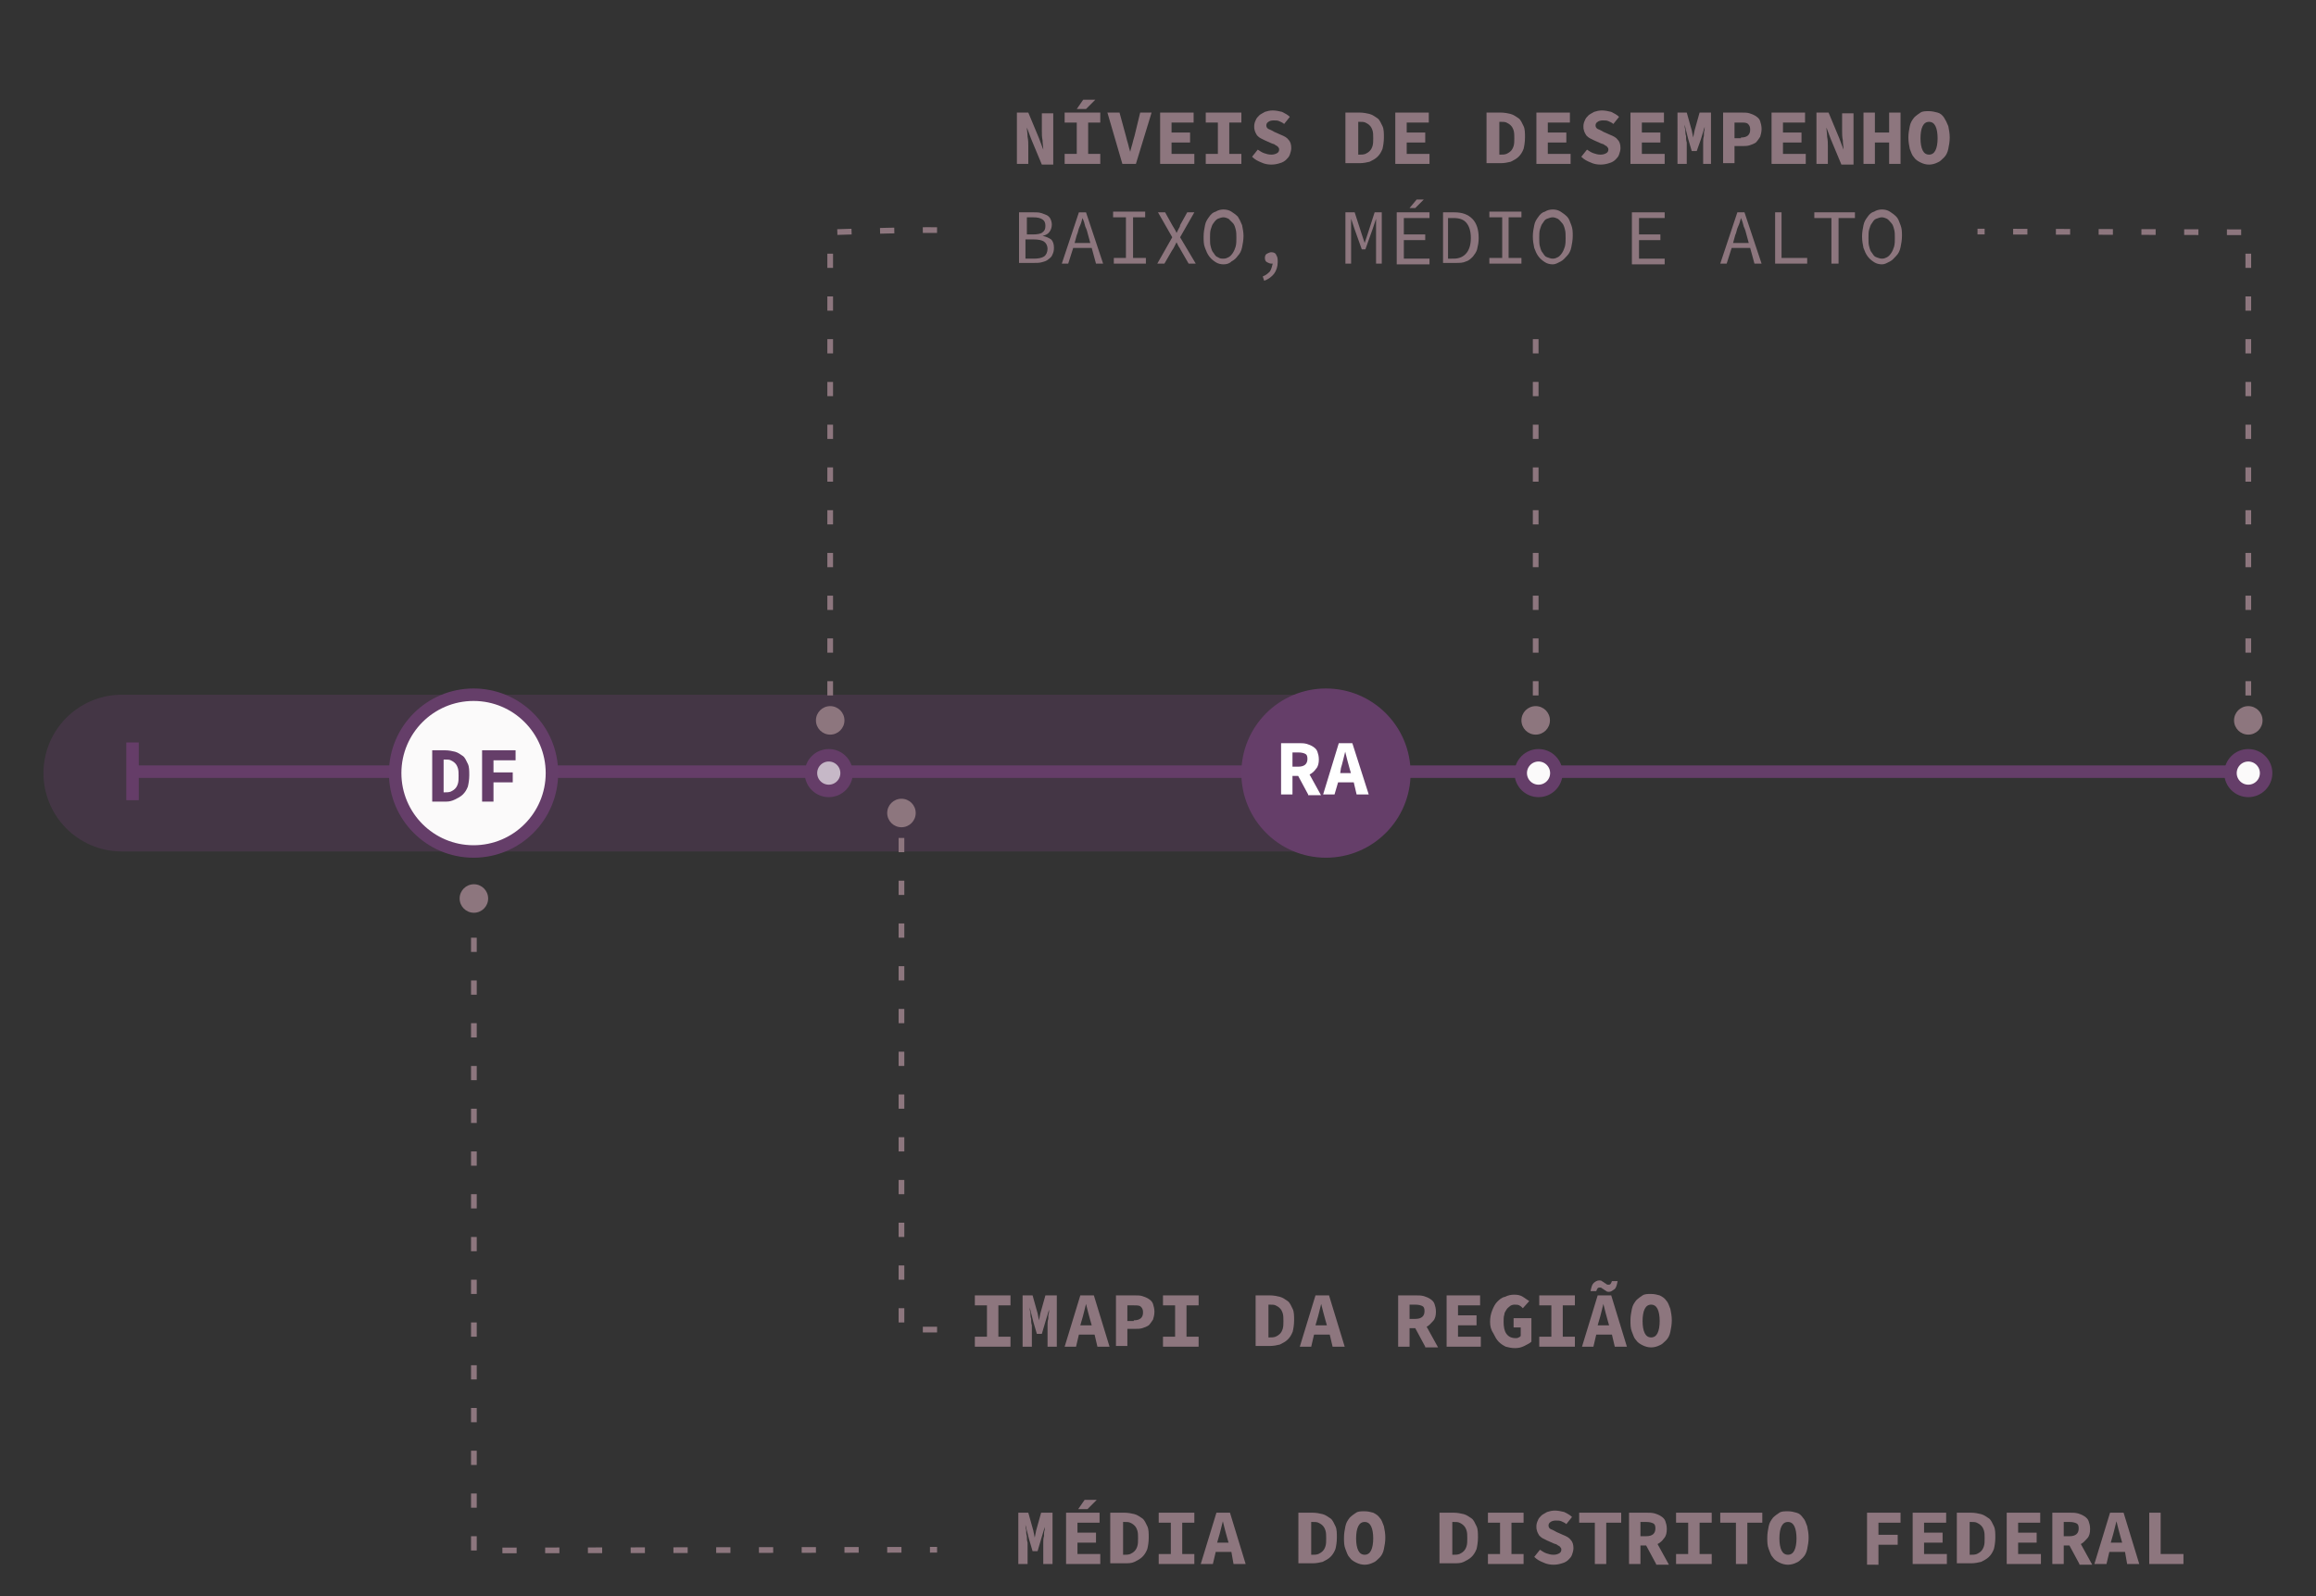 <?xml version="1.0" encoding="utf-8"?>
<!-- Generator: Adobe Illustrator 24.1.2, SVG Export Plug-In . SVG Version: 6.00 Build 0)  -->
<svg version="1.1" id="Layer_1" xmlns="http://www.w3.org/2000/svg" xmlns:xlink="http://www.w3.org/1999/xlink" x="0px" y="0px"
	 viewBox="0 0 325 224" style="enable-background:new 0 0 325 224;" xml:space="preserve">
<rect x="0" y="0" width="325" height="224" fill="#333333" stroke="none"/>
<style type="text/css">
	.st0{fill:none;stroke:#653E69;stroke-width:1.75;}
	.st1{fill-rule:evenodd;clip-rule:evenodd;fill:#FBFAFA;stroke:#653E69;stroke-width:1.75;}
	.st2{opacity:0.35;fill:none;stroke:#653E69;stroke-width:22;stroke-linecap:round;enable-background:new    ;}
	.st3{enable-background:new    ;}
	.st4{fill:#653E69;}
	.st5{fill-rule:evenodd;clip-rule:evenodd;fill:#653E69;stroke:#653E69;stroke-width:1.75;}
	.st6{fill:#FFFFFF;}
	.st7{fill-rule:evenodd;clip-rule:evenodd;fill:#8D767E;}
	.st8{fill:none;stroke:#8D767E;stroke-width:0.8;stroke-dasharray:2,4;}
	.st9{fill:none;stroke:#8D767E;stroke-width:0.8;stroke-linejoin:round;stroke-dasharray:2,4;}
	.st10{fill:#8D767E;}
</style>
<desc>Created with Sketch.</desc>
<g id="Page-1">
	<g id="_x32_020-07-30_x5F_como-ler-df" transform="translate(-149, -788)">
		<g id="Group-53" transform="translate(160, 786)">
			<g id="Group-24" transform="translate(0, 0.5)">
				<g id="Group-17">
					<g id="Group-8">
						<g id="Group-21">
							<line id="Line-3" class="st0" x1="8.2" y1="109.8" x2="304.5" y2="109.8"/>
							<circle id="Oval-Copy-9" class="st1" cx="204.9" cy="110" r="2.5"/>
							<circle id="Oval-Copy-8" class="st1" cx="105.3" cy="110" r="2.5"/>
							<circle id="Oval-Copy-7" class="st1" cx="304.5" cy="110" r="2.5"/>
							<line id="Line-2" class="st0" x1="7.6" y1="113.8" x2="7.6" y2="105.7"/>
							<line id="Line-4" class="st2" x1="6.1" y1="110" x2="175.1" y2="110"/>
							<g id="Group-27" transform="translate(38.452, 86)">
								<circle id="Oval-Copy" class="st1" cx="17" cy="24" r="11"/>
								<g class="st3">
									<path class="st4" d="M11.1,20.8h1.9c0.5,0,1,0.1,1.4,0.2s0.8,0.4,1.1,0.6s0.5,0.7,0.7,1.1s0.2,1,0.2,1.6s-0.1,1.2-0.2,1.6
										c-0.2,0.5-0.4,0.8-0.7,1.1c-0.3,0.3-0.7,0.5-1.1,0.7S13.6,28,13.2,28h-2V20.8z M13,26.7c0.3,0,0.5,0,0.8-0.1
										c0.2-0.1,0.4-0.2,0.6-0.4s0.3-0.4,0.4-0.7c0.1-0.3,0.1-0.7,0.1-1.1c0-0.4,0-0.8-0.1-1.1s-0.2-0.5-0.4-0.7
										c-0.2-0.2-0.4-0.3-0.6-0.4s-0.5-0.1-0.8-0.1h-0.2v4.6H13z"/>
									<path class="st4" d="M18.2,20.8h4.7v1.4h-3.1v1.7h2.7v1.4h-2.7V28h-1.6V20.8z"/>
								</g>
							</g>
							<g id="Group-13" transform="translate(158.071, 86)">
								<circle id="Oval-Copy_1_" class="st5" cx="17" cy="24" r="11"/>
								<g class="st3">
									<path class="st6" d="M14.5,27l-1.4-2.6h-0.8V27h-1.6v-7.2h2.5c0.4,0,0.7,0,1.1,0.1c0.3,0.1,0.6,0.2,0.9,0.4
										s0.5,0.4,0.6,0.7c0.1,0.3,0.2,0.6,0.2,1.1c0,0.5-0.1,1-0.4,1.3c-0.2,0.3-0.5,0.6-0.9,0.8l1.6,2.9H14.5z M12.3,23.1h0.8
										c0.9,0,1.3-0.4,1.3-1.1c0-0.4-0.1-0.6-0.3-0.7c-0.2-0.1-0.5-0.2-1-0.2h-0.8V23.1z"/>
									<path class="st6" d="M20.9,25.3h-2.2L18.2,27h-1.6l2.2-7.2h1.9L23,27h-1.7L20.9,25.3z M20.5,24l-0.2-0.7
										c-0.1-0.4-0.2-0.7-0.3-1.1c-0.1-0.4-0.2-0.8-0.3-1.2h0c-0.1,0.4-0.2,0.8-0.3,1.2c-0.1,0.4-0.2,0.8-0.3,1.1L19,24H20.5z"/>
								</g>
							</g>
							<circle id="Oval-Copy-4" class="st7" cx="115.5" cy="115.6" r="2"/>
							<path id="Path" class="st8" d="M115.5,119.1v69h6.5"/>
							<circle id="Oval-Copy-4_1_" class="st7" cx="105.5" cy="102.6" r="2"/>
							<path id="Path_1_" class="st8" d="M105.5,99.1v-65c12-0.4,18-0.4,18-0.1"/>
							<circle id="Oval-Copy-54" class="st7" cx="204.5" cy="102.6" r="2"/>
							<line id="Path-Copy-2" class="st8" x1="204.5" y1="99.1" x2="204.5" y2="46"/>
							<circle id="Oval-Copy-79" class="st7" cx="304.5" cy="102.6" r="2"/>
							<path id="Path-Copy-6" class="st8" d="M304.5,99.1v-65l-38-0.1"/>
							<circle id="Oval-Copy-4_2_" class="st7" cx="55.5" cy="127.6" r="2"/>
							<path id="Path_2_" class="st9" d="M55.5,133.1v86l65-0.1"/>
							<g class="st3">
								<path class="st10" d="M125.8,189.1h1.7v-4.4h-1.7v-1.4h5v1.4h-1.7v4.4h1.7v1.4h-5V189.1z"/>
								<path class="st10" d="M132.3,183.3h1.6l0.7,2.5l0.2,1h0l0.2-1l0.7-2.5h1.6v7.2h-1.3v-2.3c0-0.2,0-0.4,0-0.7
									c0-0.3,0-0.6,0.1-0.9c0-0.3,0-0.6,0.1-0.9c0-0.3,0-0.5,0.1-0.7h0l-0.6,2l-0.5,1.7h-0.7l-0.5-1.7l-0.5-2h0
									c0,0.2,0,0.4,0.1,0.7c0,0.3,0,0.6,0.1,0.9c0,0.3,0,0.6,0.1,0.9c0,0.3,0,0.5,0,0.7v2.3h-1.3V183.3z"/>
								<path class="st10" d="M142.6,188.8h-2.2l-0.4,1.7h-1.6l2.2-7.2h1.9l2.2,7.2H143L142.6,188.8z M142.2,187.5l-0.2-0.7
									c-0.1-0.4-0.2-0.7-0.3-1.1c-0.1-0.4-0.2-0.8-0.3-1.2h0c-0.1,0.4-0.2,0.8-0.3,1.2c-0.1,0.4-0.2,0.8-0.3,1.1l-0.2,0.7H142.2z"
									/>
								<path class="st10" d="M145.6,183.3h2.6c0.4,0,0.8,0,1.1,0.1c0.3,0.1,0.6,0.2,0.9,0.4s0.5,0.4,0.6,0.7
									c0.1,0.3,0.2,0.7,0.2,1.1c0,0.4-0.1,0.8-0.2,1.1c-0.2,0.3-0.4,0.6-0.6,0.8c-0.3,0.2-0.6,0.3-0.9,0.4
									c-0.3,0.1-0.7,0.1-1.1,0.1h-1v2.4h-1.6V183.3z M148.1,186.8c0.9,0,1.3-0.4,1.3-1.1c0-0.4-0.1-0.6-0.3-0.8
									c-0.2-0.2-0.5-0.2-1-0.2h-0.9v2.2H148.1z"/>
								<path class="st10" d="M152.2,189.1h1.7v-4.4h-1.7v-1.4h5v1.4h-1.7v4.4h1.7v1.4h-5V189.1z"/>
								<path class="st10" d="M165.3,183.3h1.9c0.5,0,1,0.1,1.4,0.2s0.8,0.4,1.1,0.6s0.5,0.7,0.7,1.1c0.2,0.4,0.2,1,0.2,1.6
									s-0.1,1.2-0.2,1.6c-0.2,0.5-0.4,0.8-0.7,1.1s-0.7,0.5-1.1,0.7c-0.4,0.1-0.9,0.2-1.4,0.2h-2V183.3z M167.2,189.2
									c0.3,0,0.5,0,0.8-0.1c0.2-0.1,0.4-0.2,0.6-0.4s0.3-0.4,0.4-0.7c0.1-0.3,0.1-0.7,0.1-1.1c0-0.4,0-0.8-0.1-1.1
									s-0.2-0.5-0.4-0.7c-0.2-0.2-0.4-0.3-0.6-0.4c-0.2-0.1-0.5-0.1-0.8-0.1h-0.2v4.6H167.2z"/>
								<path class="st10" d="M175.6,188.8h-2.2l-0.4,1.7h-1.6l2.2-7.2h1.9l2.2,7.2H176L175.6,188.8z M175.2,187.5l-0.2-0.7
									c-0.1-0.4-0.2-0.7-0.3-1.1c-0.1-0.4-0.2-0.8-0.3-1.2h0c-0.1,0.4-0.2,0.8-0.3,1.2c-0.1,0.4-0.2,0.8-0.3,1.1l-0.2,0.7H175.2z"
									/>
								<path class="st10" d="M189,190.5l-1.4-2.6h-0.8v2.6h-1.6v-7.2h2.5c0.4,0,0.7,0,1.1,0.1c0.3,0.1,0.6,0.2,0.9,0.4
									c0.3,0.2,0.5,0.4,0.6,0.7s0.2,0.6,0.2,1.1c0,0.5-0.1,1-0.4,1.3s-0.5,0.6-0.9,0.8l1.6,2.9H189z M186.8,186.6h0.8
									c0.9,0,1.3-0.4,1.3-1.1c0-0.4-0.1-0.6-0.3-0.7c-0.2-0.1-0.5-0.2-1-0.2h-0.8V186.6z"/>
								<path class="st10" d="M192,183.3h4.7v1.4h-3.1v1.4h2.6v1.4h-2.6v1.6h3.2v1.4H192V183.3z"/>
								<path class="st10" d="M198.1,187c0-0.6,0.1-1.1,0.3-1.6s0.4-0.9,0.7-1.2c0.3-0.3,0.6-0.6,1.1-0.7c0.4-0.2,0.8-0.3,1.3-0.3
									c0.5,0,0.9,0.1,1.2,0.3c0.3,0.2,0.6,0.4,0.9,0.6l-0.9,1c-0.2-0.2-0.3-0.3-0.5-0.4c-0.2-0.1-0.4-0.1-0.7-0.1
									c-0.2,0-0.5,0.1-0.6,0.2s-0.4,0.3-0.5,0.5s-0.3,0.4-0.3,0.7c-0.1,0.3-0.1,0.6-0.1,1c0,0.7,0.1,1.3,0.4,1.7
									c0.3,0.4,0.7,0.6,1.3,0.6c0.1,0,0.3,0,0.4-0.1c0.1,0,0.2-0.1,0.3-0.2v-1.2h-1v-1.3h2.5v3.3c-0.2,0.2-0.6,0.4-1,0.6
									s-0.8,0.3-1.3,0.3s-0.9-0.1-1.3-0.2c-0.4-0.2-0.7-0.4-1-0.7c-0.3-0.3-0.5-0.7-0.7-1.1C198.2,188.1,198.1,187.6,198.1,187z"
									/>
								<path class="st10" d="M205,189.1h1.7v-4.4H205v-1.4h5v1.4h-1.7v4.4h1.7v1.4h-5V189.1z"/>
								<path class="st10" d="M215.2,188.8H213l-0.4,1.7h-1.6l2.2-7.2h1.9l2.2,7.2h-1.7L215.2,188.8z M214.8,182.8
									c-0.1,0-0.3,0-0.4-0.1c-0.1-0.1-0.2-0.1-0.3-0.2s-0.2-0.1-0.3-0.2c-0.1-0.1-0.2-0.1-0.3-0.1c-0.1,0-0.2,0-0.3,0.1
									s-0.1,0.2-0.2,0.4h-0.8c0.1-0.5,0.2-0.9,0.4-1.1c0.2-0.2,0.5-0.4,0.8-0.4c0.1,0,0.3,0,0.4,0.1c0.1,0.1,0.2,0.1,0.3,0.2
									s0.2,0.1,0.3,0.2c0.1,0.1,0.2,0.1,0.3,0.1c0.1,0,0.2,0,0.3-0.1c0.1-0.1,0.1-0.2,0.2-0.4h0.8c-0.1,0.5-0.2,0.9-0.4,1.1
									C215.3,182.6,215.1,182.8,214.8,182.8z M214.8,187.5l-0.2-0.7c-0.1-0.4-0.2-0.7-0.3-1.1c-0.1-0.4-0.2-0.8-0.3-1.2h0
									c-0.1,0.4-0.2,0.8-0.3,1.2c-0.1,0.4-0.2,0.8-0.3,1.1l-0.2,0.7H214.8z"/>
								<path class="st10" d="M220.7,190.6c-0.4,0-0.8-0.1-1.2-0.3c-0.4-0.2-0.7-0.4-0.9-0.7c-0.3-0.3-0.4-0.7-0.6-1.2
									s-0.2-1-0.2-1.6s0.1-1.1,0.2-1.6s0.3-0.8,0.6-1.2c0.3-0.3,0.6-0.5,0.9-0.7s0.7-0.2,1.2-0.2s0.8,0.1,1.2,0.2
									c0.4,0.2,0.7,0.4,0.9,0.7c0.3,0.3,0.4,0.7,0.6,1.2c0.1,0.5,0.2,1,0.2,1.6c0,0.6-0.1,1.1-0.2,1.6c-0.1,0.5-0.3,0.9-0.6,1.2
									c-0.3,0.3-0.6,0.6-0.9,0.7C221.5,190.5,221.1,190.6,220.7,190.6z M220.7,189.2c0.4,0,0.7-0.2,0.9-0.6c0.2-0.4,0.3-1,0.3-1.7
									c0-0.7-0.1-1.3-0.3-1.7c-0.2-0.4-0.5-0.6-0.9-0.6s-0.7,0.2-0.9,0.6s-0.3,1-0.3,1.7c0,0.7,0.1,1.3,0.3,1.7
									S220.3,189.2,220.7,189.2z"/>
							</g>
							<g class="st3">
								<path class="st10" d="M131.7,213.8h1.6l0.7,2.5l0.2,1h0l0.2-1l0.7-2.5h1.6v7.2h-1.3v-2.3c0-0.2,0-0.4,0-0.7
									c0-0.3,0-0.6,0.1-0.9c0-0.3,0-0.6,0.1-0.9c0-0.3,0-0.5,0.1-0.7h0l-0.6,2l-0.5,1.7h-0.7l-0.5-1.7l-0.5-2h0
									c0,0.2,0,0.4,0.1,0.7c0,0.3,0,0.6,0.1,0.9c0,0.3,0,0.6,0.1,0.9c0,0.3,0,0.5,0,0.7v2.3h-1.3V213.8z"/>
								<path class="st10" d="M138.6,213.8h4.7v1.4h-3.1v1.4h2.6v1.4h-2.6v1.6h3.2v1.4h-4.8V213.8z M141.6,213.3h-1.3l0.9-1.3h1.7
									L141.6,213.3z"/>
								<path class="st10" d="M144.9,213.8h1.9c0.5,0,1,0.1,1.4,0.2s0.8,0.4,1.1,0.6s0.5,0.7,0.7,1.1s0.2,1,0.2,1.6
									s-0.1,1.2-0.2,1.6c-0.2,0.5-0.4,0.8-0.7,1.1c-0.3,0.3-0.7,0.5-1.1,0.7s-0.9,0.2-1.4,0.2h-2V213.8z M146.8,219.7
									c0.3,0,0.5,0,0.8-0.1c0.2-0.1,0.4-0.2,0.6-0.4s0.3-0.4,0.4-0.7c0.1-0.3,0.1-0.7,0.1-1.1c0-0.4,0-0.8-0.1-1.1
									s-0.2-0.5-0.4-0.7c-0.2-0.2-0.4-0.3-0.6-0.4s-0.5-0.1-0.8-0.1h-0.2v4.6H146.8z"/>
								<path class="st10" d="M151.6,219.6h1.7v-4.4h-1.7v-1.4h5v1.4h-1.7v4.4h1.7v1.4h-5V219.6z"/>
								<path class="st10" d="M161.8,219.3h-2.2l-0.4,1.7h-1.7l2.2-7.2h1.9l2.2,7.2h-1.7L161.8,219.3z M161.4,218l-0.2-0.7
									c-0.1-0.4-0.2-0.7-0.3-1.1c-0.1-0.4-0.2-0.8-0.3-1.2h0c-0.1,0.4-0.2,0.8-0.3,1.2s-0.2,0.8-0.3,1.1l-0.2,0.7H161.4z"/>
								<path class="st10" d="M171.3,213.8h1.9c0.5,0,1,0.1,1.4,0.2s0.8,0.4,1.1,0.6s0.5,0.7,0.7,1.1c0.2,0.4,0.2,1,0.2,1.6
									s-0.1,1.2-0.2,1.6c-0.2,0.5-0.4,0.8-0.7,1.1s-0.7,0.5-1.1,0.7c-0.4,0.1-0.9,0.2-1.4,0.2h-2V213.8z M173.2,219.7
									c0.3,0,0.5,0,0.8-0.1c0.2-0.1,0.4-0.2,0.6-0.4s0.3-0.4,0.4-0.7c0.1-0.3,0.1-0.7,0.1-1.1c0-0.4,0-0.8-0.1-1.1
									s-0.2-0.5-0.4-0.7c-0.2-0.2-0.4-0.3-0.6-0.4c-0.2-0.1-0.5-0.1-0.8-0.1h-0.2v4.6H173.2z"/>
								<path class="st10" d="M180.5,221.1c-0.4,0-0.8-0.1-1.2-0.3c-0.4-0.2-0.7-0.4-0.9-0.7c-0.3-0.3-0.4-0.7-0.6-1.2
									s-0.2-1-0.2-1.6s0.1-1.1,0.2-1.6s0.3-0.8,0.6-1.2c0.3-0.3,0.6-0.5,0.9-0.7s0.7-0.2,1.2-0.2s0.8,0.1,1.2,0.2
									c0.4,0.2,0.7,0.4,0.9,0.7c0.3,0.3,0.4,0.7,0.6,1.2c0.1,0.5,0.2,1,0.2,1.6c0,0.6-0.1,1.1-0.2,1.6c-0.1,0.5-0.3,0.9-0.6,1.2
									c-0.3,0.3-0.6,0.6-0.9,0.7C181.3,221,180.9,221.1,180.5,221.1z M180.5,219.7c0.4,0,0.7-0.2,0.9-0.6c0.2-0.4,0.3-1,0.3-1.7
									c0-0.7-0.1-1.3-0.3-1.7c-0.2-0.4-0.5-0.6-0.9-0.6s-0.7,0.2-0.9,0.6s-0.3,1-0.3,1.7c0,0.7,0.1,1.3,0.3,1.7
									S180.1,219.7,180.5,219.7z"/>
								<path class="st10" d="M191.1,213.8h1.9c0.5,0,1,0.1,1.4,0.2c0.4,0.1,0.8,0.4,1.1,0.6s0.5,0.7,0.7,1.1s0.2,1,0.2,1.6
									s-0.1,1.2-0.2,1.6c-0.2,0.5-0.4,0.8-0.7,1.1s-0.7,0.5-1.1,0.7s-0.9,0.2-1.4,0.2h-2V213.8z M193,219.7c0.3,0,0.5,0,0.8-0.1
									c0.2-0.1,0.4-0.2,0.6-0.4c0.2-0.2,0.3-0.4,0.4-0.7c0.1-0.3,0.1-0.7,0.1-1.1c0-0.4,0-0.8-0.1-1.1s-0.2-0.5-0.4-0.7
									c-0.2-0.2-0.4-0.3-0.6-0.4s-0.5-0.1-0.8-0.1h-0.2v4.6H193z"/>
								<path class="st10" d="M197.8,219.6h1.7v-4.4h-1.7v-1.4h5v1.4h-1.7v4.4h1.7v1.4h-5V219.6z"/>
								<path class="st10" d="M205.1,219c0.3,0.2,0.6,0.4,0.9,0.5c0.3,0.1,0.6,0.2,1,0.2c0.4,0,0.6-0.1,0.8-0.2
									c0.2-0.1,0.3-0.3,0.3-0.5c0-0.1,0-0.2-0.1-0.3c-0.1-0.1-0.1-0.2-0.2-0.2c-0.1-0.1-0.2-0.1-0.3-0.2c-0.1-0.1-0.3-0.1-0.5-0.2
									l-0.9-0.4c-0.2-0.1-0.4-0.2-0.6-0.3s-0.4-0.3-0.5-0.4c-0.1-0.2-0.2-0.3-0.3-0.6s-0.1-0.4-0.1-0.7c0-0.3,0.1-0.6,0.2-0.8
									c0.1-0.3,0.3-0.5,0.5-0.7c0.2-0.2,0.5-0.3,0.8-0.5c0.3-0.1,0.7-0.2,1.1-0.2c0.4,0,0.9,0.1,1.3,0.2c0.4,0.2,0.8,0.4,1.1,0.7
									l-0.8,1c-0.2-0.2-0.5-0.3-0.7-0.4c-0.2-0.1-0.5-0.1-0.8-0.1c-0.3,0-0.6,0.1-0.7,0.2c-0.2,0.1-0.3,0.3-0.3,0.5
									c0,0.2,0.1,0.4,0.3,0.5c0.2,0.1,0.5,0.2,0.8,0.4l0.9,0.4c0.5,0.2,0.9,0.4,1.1,0.7c0.3,0.3,0.4,0.7,0.4,1.2
									c0,0.3-0.1,0.6-0.2,0.9s-0.3,0.5-0.5,0.7c-0.2,0.2-0.5,0.4-0.9,0.5c-0.3,0.1-0.7,0.2-1.2,0.2c-0.5,0-1-0.1-1.4-0.3
									c-0.5-0.2-0.9-0.4-1.3-0.8L205.1,219z"/>
								<path class="st10" d="M212.7,215.2h-2.1v-1.4h5.9v1.4h-2.1v5.8h-1.6V215.2z"/>
								<path class="st10" d="M221.4,221l-1.4-2.6h-0.8v2.6h-1.6v-7.2h2.5c0.4,0,0.7,0,1.1,0.1c0.3,0.1,0.6,0.2,0.9,0.4
									s0.5,0.4,0.6,0.7s0.2,0.6,0.2,1.1c0,0.5-0.1,1-0.4,1.3c-0.2,0.3-0.5,0.6-0.9,0.8l1.6,2.9H221.4z M219.2,217.1h0.8
									c0.9,0,1.3-0.4,1.3-1.1c0-0.4-0.1-0.6-0.3-0.7c-0.2-0.1-0.5-0.2-1-0.2h-0.8V217.1z"/>
								<path class="st10" d="M224.2,219.6h1.7v-4.4h-1.7v-1.4h5v1.4h-1.7v4.4h1.7v1.4h-5V219.6z"/>
								<path class="st10" d="M232.5,215.2h-2.1v-1.4h5.9v1.4h-2.1v5.8h-1.6V215.2z"/>
								<path class="st10" d="M239.9,221.1c-0.4,0-0.8-0.1-1.2-0.3c-0.4-0.2-0.7-0.4-0.9-0.7c-0.3-0.3-0.4-0.7-0.6-1.2
									s-0.2-1-0.2-1.6s0.1-1.1,0.2-1.6s0.3-0.8,0.6-1.2c0.3-0.3,0.6-0.5,0.9-0.7s0.7-0.2,1.2-0.2s0.8,0.1,1.2,0.2s0.7,0.4,0.9,0.7
									c0.3,0.3,0.4,0.7,0.6,1.2c0.1,0.5,0.2,1,0.2,1.6c0,0.6-0.1,1.1-0.2,1.6c-0.1,0.5-0.3,0.9-0.6,1.2c-0.3,0.3-0.6,0.6-0.9,0.7
									C240.7,221,240.3,221.1,239.9,221.1z M239.9,219.7c0.4,0,0.7-0.2,0.9-0.6c0.2-0.4,0.3-1,0.3-1.7c0-0.7-0.1-1.3-0.3-1.7
									c-0.2-0.4-0.5-0.6-0.9-0.6s-0.7,0.2-0.9,0.6c-0.2,0.4-0.3,1-0.3,1.7c0,0.7,0.1,1.3,0.3,1.7
									C239.2,219.5,239.5,219.7,239.9,219.7z"/>
								<path class="st10" d="M251,213.8h4.7v1.4h-3.1v1.7h2.7v1.4h-2.7v2.8H251V213.8z"/>
								<path class="st10" d="M257.4,213.8h4.7v1.4H259v1.4h2.6v1.4H259v1.6h3.2v1.4h-4.8V213.8z"/>
								<path class="st10" d="M263.7,213.8h1.9c0.5,0,1,0.1,1.4,0.2s0.8,0.4,1.1,0.6s0.5,0.7,0.7,1.1c0.2,0.4,0.2,1,0.2,1.6
									s-0.1,1.2-0.2,1.6c-0.2,0.5-0.4,0.8-0.7,1.1s-0.7,0.5-1.1,0.7c-0.4,0.1-0.9,0.2-1.4,0.2h-2V213.8z M265.6,219.7
									c0.3,0,0.5,0,0.8-0.1c0.2-0.1,0.4-0.2,0.6-0.4s0.3-0.4,0.4-0.7c0.1-0.3,0.1-0.7,0.1-1.1c0-0.4,0-0.8-0.1-1.1
									s-0.2-0.5-0.4-0.7c-0.2-0.2-0.4-0.3-0.6-0.4c-0.2-0.1-0.5-0.1-0.8-0.1h-0.2v4.6H265.6z"/>
								<path class="st10" d="M270.6,213.8h4.7v1.4h-3.1v1.4h2.6v1.4h-2.6v1.6h3.2v1.4h-4.8V213.8z"/>
								<path class="st10" d="M280.8,221l-1.4-2.6h-0.8v2.6H277v-7.2h2.5c0.4,0,0.7,0,1.1,0.1c0.3,0.1,0.6,0.2,0.9,0.4
									c0.3,0.2,0.5,0.4,0.6,0.7s0.2,0.6,0.2,1.1c0,0.5-0.1,1-0.4,1.3s-0.5,0.6-0.9,0.8l1.6,2.9H280.8z M278.6,217.1h0.8
									c0.9,0,1.3-0.4,1.3-1.1c0-0.4-0.1-0.6-0.3-0.7c-0.2-0.1-0.5-0.2-1-0.2h-0.8V217.1z"/>
								<path class="st10" d="M287.2,219.3H285l-0.4,1.7h-1.7l2.2-7.2h1.9l2.2,7.2h-1.7L287.2,219.3z M286.8,218l-0.2-0.7
									c-0.1-0.4-0.2-0.7-0.3-1.1c-0.1-0.4-0.2-0.8-0.3-1.2h0c-0.1,0.4-0.2,0.8-0.3,1.2s-0.2,0.8-0.3,1.1l-0.2,0.7H286.8z"/>
								<path class="st10" d="M290.6,213.8h1.6v5.8h3.2v1.4h-4.8V213.8z"/>
							</g>
							<g class="st3">
								<path class="st10" d="M131.7,17.3h1.6l1.5,3.6l0.6,1.6h0c0-0.4-0.1-0.8-0.1-1.3c-0.1-0.5-0.1-0.9-0.1-1.3v-2.5h1.6v7.2h-1.6
									l-1.5-3.6l-0.6-1.6h0c0,0.4,0.1,0.8,0.1,1.3c0.1,0.5,0.1,0.9,0.1,1.3v2.5h-1.6V17.3z"/>
								<path class="st10" d="M138.4,23.1h1.7v-4.4h-1.7v-1.4h5v1.4h-1.7v4.4h1.7v1.4h-5V23.1z M141.4,16.8h-1.3l0.9-1.3h1.7
									L141.4,16.8z"/>
								<path class="st10" d="M144.4,17.3h1.7l0.9,3.3c0.1,0.4,0.2,0.8,0.3,1.1c0.1,0.4,0.2,0.8,0.3,1.1h0c0.1-0.4,0.2-0.8,0.3-1.1
									c0.1-0.4,0.2-0.8,0.3-1.1l0.8-3.3h1.6l-2.2,7.2h-1.9L144.4,17.3z"/>
								<path class="st10" d="M151.8,17.3h4.7v1.4h-3.1v1.4h2.6v1.4h-2.6v1.6h3.2v1.4h-4.8V17.3z"/>
								<path class="st10" d="M158.2,23.1h1.7v-4.4h-1.7v-1.4h5v1.4h-1.7v4.4h1.7v1.4h-5V23.1z"/>
								<path class="st10" d="M165.5,22.5c0.3,0.2,0.6,0.4,0.9,0.5c0.3,0.1,0.6,0.2,1,0.2c0.4,0,0.6-0.1,0.8-0.2
									c0.2-0.1,0.3-0.3,0.3-0.5c0-0.1,0-0.2-0.1-0.3c-0.1-0.1-0.1-0.2-0.2-0.2c-0.1-0.1-0.2-0.1-0.3-0.2c-0.1-0.1-0.3-0.1-0.5-0.2
									l-0.9-0.4c-0.2-0.1-0.4-0.2-0.6-0.3s-0.4-0.3-0.5-0.4c-0.1-0.2-0.2-0.3-0.3-0.6s-0.1-0.4-0.1-0.7c0-0.3,0.1-0.6,0.2-0.8
									c0.1-0.3,0.3-0.5,0.5-0.7c0.2-0.2,0.5-0.3,0.8-0.5c0.3-0.1,0.7-0.2,1.1-0.2c0.4,0,0.9,0.1,1.3,0.2c0.4,0.2,0.8,0.4,1.1,0.7
									l-0.8,1c-0.2-0.2-0.5-0.3-0.7-0.4c-0.2-0.1-0.5-0.1-0.8-0.1c-0.3,0-0.6,0.1-0.7,0.2c-0.2,0.1-0.3,0.3-0.3,0.5
									c0,0.2,0.1,0.4,0.3,0.5c0.2,0.1,0.5,0.2,0.8,0.4l0.9,0.4c0.5,0.2,0.9,0.4,1.1,0.7c0.3,0.3,0.4,0.7,0.4,1.2
									c0,0.3-0.1,0.6-0.2,0.9s-0.3,0.5-0.5,0.7c-0.2,0.2-0.5,0.4-0.9,0.5c-0.3,0.1-0.7,0.2-1.2,0.2c-0.5,0-1-0.1-1.4-0.3
									c-0.5-0.2-0.9-0.4-1.3-0.8L165.5,22.5z"/>
								<path class="st10" d="M177.9,17.3h1.9c0.5,0,1,0.1,1.4,0.2s0.8,0.4,1.1,0.6s0.5,0.7,0.7,1.1c0.2,0.4,0.2,1,0.2,1.6
									s-0.1,1.2-0.2,1.6c-0.2,0.5-0.4,0.8-0.7,1.1s-0.7,0.5-1.1,0.7c-0.4,0.1-0.9,0.2-1.4,0.2h-2V17.3z M179.8,23.2
									c0.3,0,0.5,0,0.8-0.1c0.2-0.1,0.4-0.2,0.6-0.4s0.3-0.4,0.4-0.7c0.1-0.3,0.1-0.7,0.1-1.1c0-0.4,0-0.8-0.1-1.1
									s-0.2-0.5-0.4-0.7c-0.2-0.2-0.4-0.3-0.6-0.4c-0.2-0.1-0.5-0.1-0.8-0.1h-0.2v4.6H179.8z"/>
								<path class="st10" d="M184.8,17.3h4.7v1.4h-3.1v1.4h2.6v1.4h-2.6v1.6h3.2v1.4h-4.8V17.3z"/>
								<path class="st10" d="M197.7,17.3h1.9c0.5,0,1,0.1,1.4,0.2s0.8,0.4,1.1,0.6s0.5,0.7,0.7,1.1c0.2,0.4,0.2,1,0.2,1.6
									s-0.1,1.2-0.2,1.6c-0.2,0.5-0.4,0.8-0.7,1.1c-0.3,0.3-0.7,0.5-1.1,0.7c-0.4,0.1-0.9,0.2-1.4,0.2h-2V17.3z M199.6,23.2
									c0.3,0,0.5,0,0.8-0.1c0.2-0.1,0.4-0.2,0.6-0.4s0.3-0.4,0.4-0.7c0.1-0.3,0.1-0.7,0.1-1.1c0-0.4,0-0.8-0.1-1.1
									s-0.2-0.5-0.4-0.7c-0.2-0.2-0.4-0.3-0.6-0.4c-0.2-0.1-0.5-0.1-0.8-0.1h-0.2v4.6H199.6z"/>
								<path class="st10" d="M204.6,17.3h4.7v1.4h-3.1v1.4h2.6v1.4h-2.6v1.6h3.2v1.4h-4.8V17.3z"/>
								<path class="st10" d="M211.7,22.5c0.3,0.2,0.6,0.4,0.9,0.5c0.3,0.1,0.6,0.2,1,0.2c0.4,0,0.6-0.1,0.8-0.2
									c0.2-0.1,0.3-0.3,0.3-0.5c0-0.1,0-0.2-0.1-0.3c-0.1-0.1-0.1-0.2-0.2-0.2c-0.1-0.1-0.2-0.1-0.3-0.2c-0.1-0.1-0.3-0.1-0.5-0.2
									l-0.9-0.4c-0.2-0.1-0.4-0.2-0.6-0.3s-0.4-0.3-0.5-0.4c-0.1-0.2-0.2-0.3-0.3-0.6s-0.1-0.4-0.1-0.7c0-0.3,0.1-0.6,0.2-0.8
									c0.1-0.3,0.3-0.5,0.5-0.7c0.2-0.2,0.5-0.3,0.8-0.5c0.3-0.1,0.7-0.2,1.1-0.2c0.4,0,0.9,0.1,1.3,0.2c0.4,0.2,0.8,0.4,1.1,0.7
									l-0.8,1c-0.2-0.2-0.5-0.3-0.7-0.4c-0.2-0.1-0.5-0.1-0.8-0.1c-0.3,0-0.6,0.1-0.7,0.2c-0.2,0.1-0.3,0.3-0.3,0.5
									c0,0.2,0.1,0.4,0.3,0.5c0.2,0.1,0.5,0.2,0.8,0.4l0.9,0.4c0.5,0.2,0.9,0.4,1.1,0.7c0.3,0.3,0.4,0.7,0.4,1.2
									c0,0.3-0.1,0.6-0.2,0.9s-0.3,0.5-0.5,0.7c-0.2,0.2-0.5,0.4-0.9,0.5c-0.3,0.1-0.7,0.2-1.2,0.2c-0.5,0-1-0.1-1.4-0.3
									c-0.5-0.2-0.9-0.4-1.3-0.8L211.7,22.5z"/>
								<path class="st10" d="M217.8,17.3h4.7v1.4h-3.1v1.4h2.6v1.4h-2.6v1.6h3.2v1.4h-4.8V17.3z"/>
								<path class="st10" d="M224.1,17.3h1.6l0.7,2.5l0.2,1h0l0.2-1l0.7-2.5h1.6v7.2H228v-2.3c0-0.2,0-0.4,0-0.7
									c0-0.3,0-0.6,0.1-0.9c0-0.3,0-0.6,0.1-0.9c0-0.3,0-0.5,0.1-0.7h0l-0.6,2l-0.6,1.7h-0.7l-0.5-1.7l-0.5-2h0
									c0,0.2,0,0.4,0.1,0.7c0,0.3,0,0.6,0.1,0.9c0,0.3,0,0.6,0.1,0.9c0,0.3,0,0.5,0,0.7v2.3h-1.3V17.3z"/>
								<path class="st10" d="M230.8,17.3h2.6c0.4,0,0.8,0,1.1,0.1c0.3,0.1,0.6,0.2,0.9,0.4s0.5,0.4,0.6,0.7
									c0.1,0.3,0.2,0.7,0.2,1.1c0,0.4-0.1,0.8-0.2,1.1c-0.2,0.3-0.4,0.6-0.6,0.8c-0.3,0.2-0.6,0.3-0.9,0.4
									c-0.3,0.1-0.7,0.1-1.1,0.1h-1v2.4h-1.6V17.3z M233.3,20.8c0.9,0,1.3-0.4,1.3-1.1c0-0.4-0.1-0.6-0.3-0.8
									c-0.2-0.2-0.5-0.2-1-0.2h-0.9v2.2H233.3z"/>
								<path class="st10" d="M237.6,17.3h4.7v1.4h-3.1v1.4h2.6v1.4h-2.6v1.6h3.2v1.4h-4.8V17.3z"/>
								<path class="st10" d="M243.9,17.3h1.7l1.5,3.6l0.6,1.6h0c0-0.4-0.1-0.8-0.1-1.3c-0.1-0.5-0.1-0.9-0.1-1.3v-2.5h1.6v7.2h-1.7
									l-1.5-3.6l-0.6-1.6h0c0,0.4,0.1,0.8,0.1,1.3c0.1,0.5,0.1,0.9,0.1,1.3v2.5h-1.6V17.3z"/>
								<path class="st10" d="M250.5,17.3h1.6v2.8h2v-2.8h1.6v7.2h-1.6v-3h-2v3h-1.6V17.3z"/>
								<path class="st10" d="M259.7,24.6c-0.4,0-0.8-0.1-1.2-0.3c-0.4-0.2-0.7-0.4-0.9-0.7c-0.3-0.3-0.4-0.7-0.6-1.2
									c-0.1-0.5-0.2-1-0.2-1.6s0.1-1.1,0.2-1.6c0.1-0.5,0.3-0.8,0.6-1.2c0.3-0.3,0.6-0.5,0.9-0.7s0.7-0.2,1.2-0.2
									c0.4,0,0.8,0.1,1.2,0.2s0.7,0.4,0.9,0.7s0.4,0.7,0.6,1.2c0.1,0.5,0.2,1,0.2,1.6c0,0.6-0.1,1.1-0.2,1.6
									c-0.1,0.5-0.3,0.9-0.6,1.2c-0.3,0.3-0.6,0.6-0.9,0.7C260.5,24.5,260.1,24.6,259.7,24.6z M259.7,23.2c0.4,0,0.7-0.2,0.9-0.6
									s0.3-1,0.3-1.7c0-0.7-0.1-1.3-0.3-1.7s-0.5-0.6-0.9-0.6c-0.4,0-0.7,0.2-0.9,0.6c-0.2,0.4-0.3,1-0.3,1.7
									c0,0.7,0.1,1.3,0.3,1.7C259,23,259.3,23.2,259.7,23.2z"/>
							</g>
							<g class="st3">
								<path class="st10" d="M132.1,31.3h2c0.4,0,0.7,0,1,0.1c0.3,0.1,0.6,0.2,0.8,0.3c0.2,0.1,0.4,0.3,0.5,0.5
									c0.1,0.2,0.2,0.5,0.2,0.8c0,0.4-0.1,0.7-0.3,1s-0.5,0.5-1,0.6v0c0.5,0.1,0.9,0.3,1.2,0.5c0.3,0.3,0.4,0.7,0.4,1.2
									c0,0.4-0.1,0.7-0.2,0.9c-0.1,0.3-0.3,0.5-0.6,0.7c-0.2,0.2-0.5,0.3-0.9,0.4c-0.3,0.1-0.7,0.1-1.1,0.1h-2.1V31.3z M134,34.4
									c0.6,0,1.1-0.1,1.3-0.3c0.3-0.2,0.4-0.5,0.4-0.9c0-0.4-0.1-0.7-0.4-0.9c-0.3-0.2-0.7-0.3-1.3-0.3h-0.9v2.4H134z M134.1,37.8
									c0.6,0,1.1-0.1,1.4-0.3c0.3-0.2,0.5-0.6,0.5-1.1c0-0.4-0.2-0.8-0.5-1s-0.8-0.3-1.5-0.3h-1.1v2.7H134.1z"/>
								<path class="st10" d="M142.2,36.3h-2.6l-0.7,2.2H138l2.4-7.2h1l2.4,7.2h-1L142.2,36.3z M142,35.6l-0.3-1.1
									c-0.1-0.4-0.2-0.8-0.4-1.2c-0.1-0.4-0.2-0.8-0.4-1.2h0c-0.1,0.4-0.2,0.8-0.4,1.2s-0.2,0.8-0.4,1.2l-0.3,1.1H142z"/>
								<path class="st10" d="M145.2,37.7h1.8v-5.7h-1.8v-0.8h4.5v0.8H148v5.7h1.8v0.8h-4.5V37.7z"/>
								<path class="st10" d="M153.5,34.8l-2-3.5h1l1,1.8c0.1,0.2,0.2,0.3,0.3,0.5c0.1,0.2,0.2,0.3,0.3,0.6h0
									c0.1-0.2,0.2-0.4,0.3-0.6c0.1-0.2,0.2-0.3,0.2-0.5l1-1.8h1l-2,3.5l2.2,3.7h-1l-1.1-1.9c-0.1-0.2-0.2-0.4-0.3-0.5
									c-0.1-0.2-0.2-0.4-0.3-0.6h0c-0.1,0.2-0.2,0.4-0.3,0.6c-0.1,0.2-0.2,0.4-0.3,0.5l-1.1,1.9h-1L153.5,34.8z"/>
								<path class="st10" d="M160.7,38.6c-0.4,0-0.8-0.1-1.1-0.3c-0.3-0.2-0.6-0.4-0.9-0.8s-0.4-0.7-0.6-1.2s-0.2-1-0.2-1.6
									c0-0.6,0.1-1.1,0.2-1.6s0.3-0.8,0.6-1.2c0.2-0.3,0.5-0.6,0.9-0.7c0.3-0.2,0.7-0.3,1.1-0.3c0.4,0,0.8,0.1,1.1,0.3
									c0.3,0.2,0.6,0.4,0.9,0.7c0.2,0.3,0.4,0.7,0.6,1.2c0.1,0.5,0.2,1,0.2,1.5c0,0.6-0.1,1.1-0.2,1.6c-0.1,0.5-0.3,0.9-0.6,1.2
									c-0.2,0.3-0.5,0.6-0.9,0.8C161.5,38.5,161.1,38.6,160.7,38.6z M160.7,37.8c0.3,0,0.5-0.1,0.7-0.2c0.2-0.1,0.4-0.3,0.6-0.6
									c0.2-0.3,0.3-0.6,0.4-0.9c0.1-0.4,0.1-0.8,0.1-1.2c0-0.4,0-0.9-0.1-1.2c-0.1-0.4-0.2-0.7-0.4-0.9c-0.2-0.2-0.4-0.4-0.6-0.6
									c-0.2-0.1-0.5-0.2-0.7-0.2c-0.3,0-0.5,0.1-0.8,0.2c-0.2,0.1-0.4,0.3-0.6,0.6c-0.2,0.2-0.3,0.6-0.4,0.9s-0.1,0.8-0.1,1.2
									c0,0.5,0,0.9,0.1,1.2c0.1,0.4,0.2,0.7,0.4,0.9c0.2,0.3,0.3,0.5,0.6,0.6C160.2,37.8,160.4,37.8,160.7,37.8z"/>
								<path class="st10" d="M166.2,40.3c0.5-0.2,0.8-0.5,1-0.7c0.2-0.3,0.3-0.7,0.4-1.1c0,0-0.1,0-0.1,0c0,0-0.1,0-0.1,0
									c-0.2,0-0.4-0.1-0.6-0.2c-0.2-0.1-0.3-0.3-0.3-0.6c0-0.3,0.1-0.5,0.3-0.6c0.2-0.1,0.4-0.2,0.6-0.2c0.3,0,0.6,0.1,0.7,0.4
									c0.2,0.3,0.2,0.6,0.2,1c0,0.6-0.2,1.2-0.5,1.6c-0.3,0.4-0.8,0.8-1.4,1L166.2,40.3z"/>
								<path class="st10" d="M178.1,31.3h1l1,3.1l0.4,1.2h0l0.4-1.2l1-3.1h1v7.2h-0.8v-4.1c0-0.1,0-0.3,0-0.5c0-0.2,0-0.4,0-0.6
									c0-0.2,0-0.4,0-0.6c0-0.2,0-0.4,0-0.5h0l-0.5,1.5l-1,2.8h-0.5l-1-2.8l-0.5-1.5h0c0,0.1,0,0.3,0,0.5s0,0.4,0,0.6
									c0,0.2,0,0.4,0,0.6c0,0.2,0,0.4,0,0.5v4.1h-0.8V31.3z"/>
								<path class="st10" d="M185.1,31.3h4.5v0.8H186v2.3h3v0.8h-3v2.6h3.6v0.8h-4.6V31.3z M187.6,30.7h-0.8l1-1.2h1L187.6,30.7z"
									/>
								<path class="st10" d="M191.3,31.3h1.8c1.1,0,1.9,0.3,2.5,0.9s0.9,1.5,0.9,2.7c0,0.6-0.1,1.1-0.2,1.5
									c-0.1,0.5-0.4,0.8-0.6,1.1c-0.3,0.3-0.6,0.6-1,0.7c-0.4,0.2-0.9,0.2-1.4,0.2h-1.8V31.3z M193,37.8c0.8,0,1.4-0.3,1.8-0.8
									c0.4-0.5,0.6-1.2,0.6-2.1c0-0.9-0.2-1.6-0.6-2.1c-0.4-0.5-1-0.7-1.8-0.7h-0.8v5.7H193z"/>
								<path class="st10" d="M198,37.7h1.8v-5.7H198v-0.8h4.5v0.8h-1.8v5.7h1.8v0.8H198V37.7z"/>
								<path class="st10" d="M206.9,38.6c-0.4,0-0.8-0.1-1.1-0.3c-0.3-0.2-0.6-0.4-0.9-0.8s-0.4-0.7-0.6-1.2
									c-0.1-0.5-0.2-1-0.2-1.6c0-0.6,0.1-1.1,0.2-1.6c0.1-0.5,0.3-0.8,0.6-1.2c0.2-0.3,0.5-0.6,0.9-0.7c0.3-0.2,0.7-0.3,1.1-0.3
									c0.4,0,0.8,0.1,1.1,0.3c0.3,0.2,0.6,0.4,0.9,0.7s0.4,0.7,0.6,1.2s0.2,1,0.2,1.5c0,0.6-0.1,1.1-0.2,1.6s-0.3,0.9-0.6,1.2
									s-0.5,0.6-0.9,0.8S207.3,38.6,206.9,38.6z M206.9,37.8c0.3,0,0.5-0.1,0.7-0.2c0.2-0.1,0.4-0.3,0.6-0.6
									c0.2-0.3,0.3-0.6,0.4-0.9c0.1-0.4,0.1-0.8,0.1-1.2c0-0.4,0-0.9-0.1-1.2c-0.1-0.4-0.2-0.7-0.4-0.9c-0.2-0.2-0.3-0.4-0.6-0.6
									c-0.2-0.1-0.5-0.2-0.7-0.2c-0.3,0-0.5,0.1-0.8,0.2s-0.4,0.3-0.6,0.6c-0.2,0.2-0.3,0.6-0.4,0.9s-0.1,0.8-0.1,1.2
									c0,0.5,0,0.9,0.1,1.2c0.1,0.4,0.2,0.7,0.4,0.9c0.2,0.3,0.3,0.5,0.6,0.6S206.6,37.8,206.9,37.8z"/>
								<path class="st10" d="M218.1,31.3h4.5v0.8H219v2.3h3v0.8h-3v2.6h3.6v0.8h-4.6V31.3z"/>
								<path class="st10" d="M234.6,36.3H232l-0.7,2.2h-0.9l2.4-7.2h1l2.4,7.2h-1L234.6,36.3z M234.4,35.6l-0.3-1.1
									c-0.1-0.4-0.2-0.8-0.4-1.2c-0.1-0.4-0.2-0.8-0.4-1.2h0c-0.1,0.4-0.2,0.8-0.4,1.2s-0.2,0.8-0.4,1.2l-0.3,1.1H234.4z"/>
								<path class="st10" d="M238.1,31.3h0.9v6.4h3.6v0.8h-4.5V31.3z"/>
								<path class="st10" d="M246,32.1h-2.4v-0.8h5.7v0.8H247v6.4H246V32.1z"/>
								<path class="st10" d="M253.1,38.6c-0.4,0-0.8-0.1-1.1-0.3c-0.3-0.2-0.6-0.4-0.9-0.8s-0.4-0.7-0.6-1.2
									c-0.1-0.5-0.2-1-0.2-1.6c0-0.6,0.1-1.1,0.2-1.6c0.1-0.5,0.3-0.8,0.6-1.2c0.2-0.3,0.5-0.6,0.9-0.7c0.3-0.2,0.7-0.3,1.1-0.3
									c0.4,0,0.8,0.1,1.1,0.3c0.3,0.2,0.6,0.4,0.9,0.7s0.4,0.7,0.6,1.2s0.2,1,0.2,1.5c0,0.6-0.1,1.1-0.2,1.6s-0.3,0.9-0.6,1.2
									s-0.5,0.6-0.9,0.8S253.5,38.6,253.1,38.6z M253.1,37.8c0.3,0,0.5-0.1,0.7-0.2c0.2-0.1,0.4-0.3,0.6-0.6
									c0.2-0.3,0.3-0.6,0.4-0.9c0.1-0.4,0.1-0.8,0.1-1.2c0-0.4,0-0.9-0.1-1.2c-0.1-0.4-0.2-0.7-0.4-0.9c-0.2-0.2-0.3-0.4-0.6-0.6
									c-0.2-0.1-0.5-0.2-0.7-0.2c-0.3,0-0.5,0.1-0.8,0.2s-0.4,0.3-0.6,0.6c-0.2,0.2-0.3,0.6-0.4,0.9s-0.1,0.8-0.1,1.2
									c0,0.5,0,0.9,0.1,1.2c0.1,0.4,0.2,0.7,0.4,0.9c0.2,0.3,0.3,0.5,0.6,0.6S252.8,37.8,253.1,37.8z"/>
							</g>
						</g>
					</g>
				</g>
			</g>
		</g>
	</g>
</g>
</svg>
